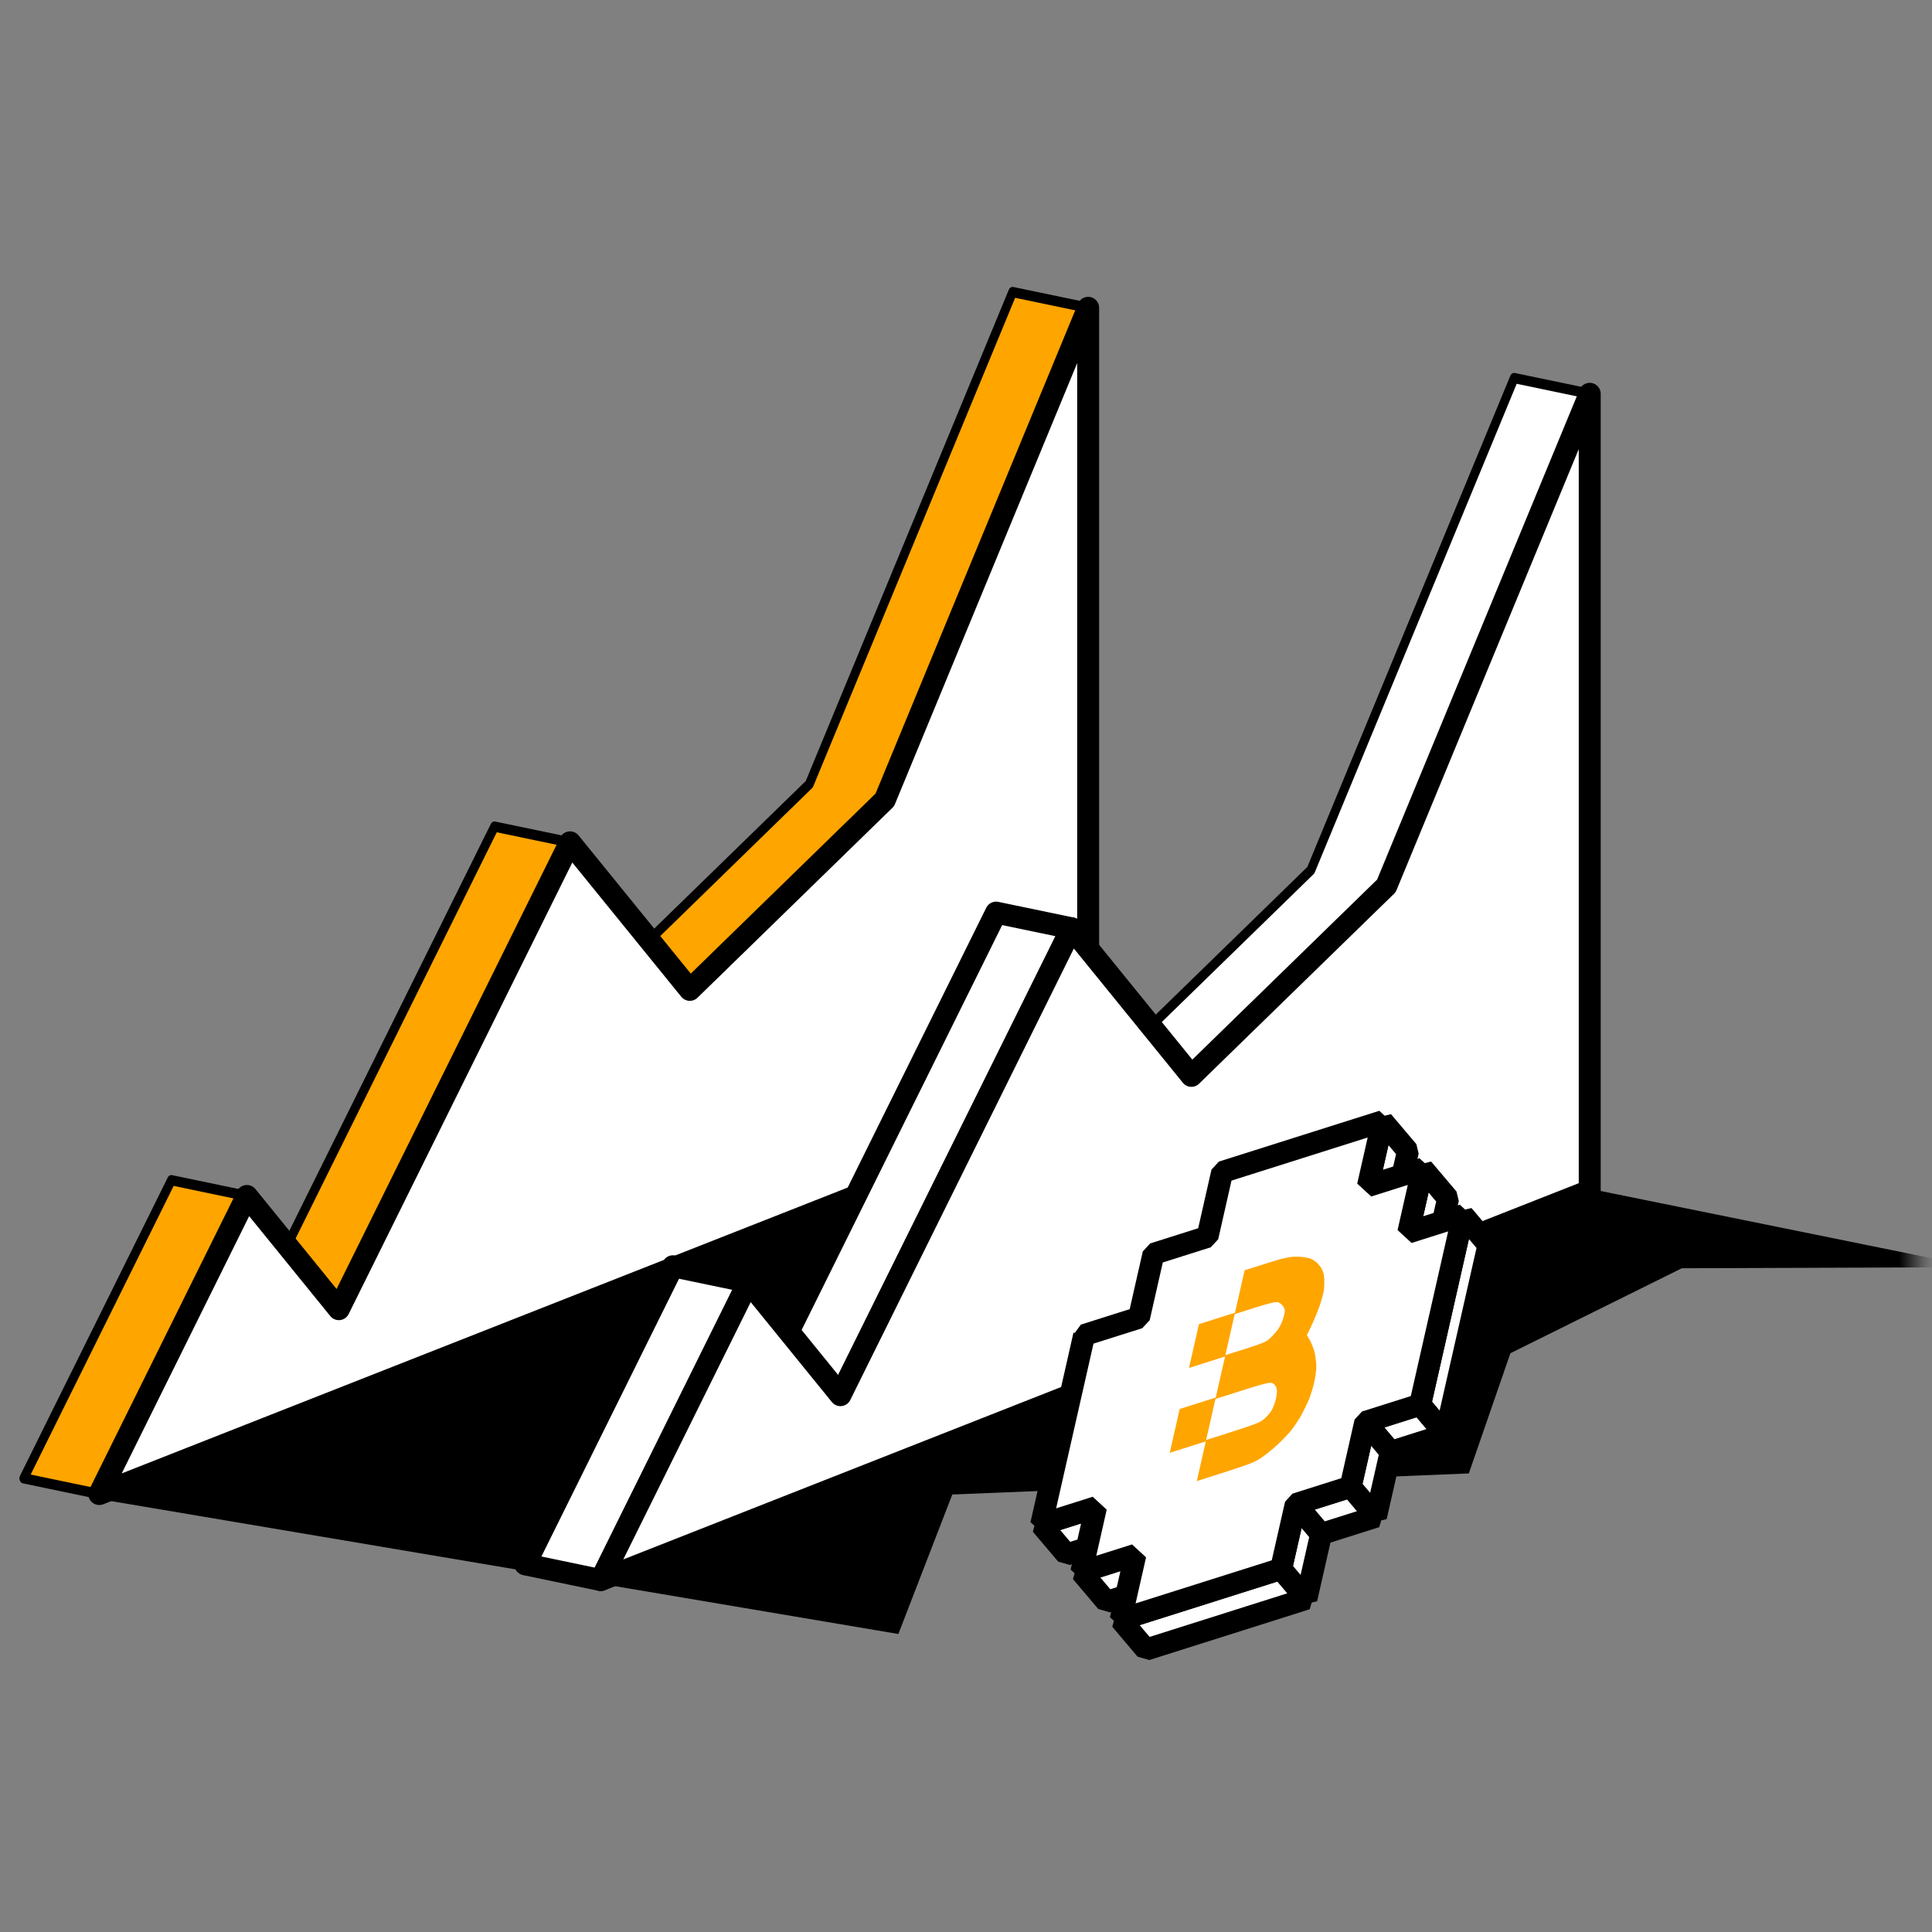 <svg width="88" height="88" fill="none" xmlns="http://www.w3.org/2000/svg"><rect width="100%" height="100%" fill="#808080" stroke="none"/><mask id="a" style="mask-type:luminance" maskUnits="userSpaceOnUse" x="0" y="0" width="88" height="88"><path d="M88 0H0v88h88V0z" fill="#fff"/></mask><g mask="url(#a)"><mask id="b" style="mask-type:luminance" maskUnits="userSpaceOnUse" x="-1" y="7" width="89" height="75"><path d="M87.305 7.367h-88v73.665h88V7.367z" fill="#fff"/></mask><g mask="url(#b)"><path d="M40.918 74.426 4.112 68.213 50.37 49.672l39.63 8.047-13.395.048-7.808 3.87-1.894 5.476-23.527.96-2.457 6.353z" fill="#000"/><path fill-rule="evenodd" clip-rule="evenodd" d="m40.301 36.434 9.263-22.414-3.44-.716-9.261 22.414-8.882 8.653 3.439.716 8.882-8.653zm-14.337 1.933L15.433 59.631l-3.44-.717 10.532-21.263 3.439.716zM4.52 68.052l6.724-13.578-3.438-.716-6.725 13.577 3.439.717z" fill="#fff"/><path fill-rule="evenodd" clip-rule="evenodd" d="m40.301 36.434 9.263-22.414-3.44-.716-9.261 22.414-8.882 8.653 3.439.716 8.882-8.653zm-14.337 1.933L15.433 59.631l-3.44-.717 10.532-21.263 3.439.716zM4.52 68.052l6.724-13.578-3.438-.716-6.725 13.577 3.439.717z" fill="orange"/><path d="m49.565 14.02.177.103a.272.272 0 0 0 0-.21.206.206 0 0 0-.143-.123l-.034.23zm-9.263 22.414-.178-.103a.272.272 0 0 0 .002.209c.028.065.08.111.142.124l.034-.23zm5.824-23.13.034-.23c-.087-.019-.173.033-.212.127l.178.103zm-9.262 22.414-.179-.103a.272.272 0 0 0 .002.209c.028.065.08.111.142.124l.035-.23zm0 0 .126.18a.26.26 0 0 0 .065-.24c-.02-.088-.08-.155-.157-.17l-.034.23zm-8.882 8.653-.126-.181a.259.259 0 0 0-.066.24c.02.089.082.155.158.17l.034-.23zm3.439.716-.035.23a.177.177 0 0 0 .16-.05l-.125-.18zm8.881-8.653.126.18a.26.26 0 0 0 .066-.24c-.02-.088-.081-.155-.157-.17l-.035.23zM15.434 59.63l-.035.23c.082.018.164-.027.205-.112l-.17-.118zm10.53-21.264.171.118a.27.27 0 0 0 .01-.216.206.206 0 0 0-.146-.132l-.034.23zm-13.97 20.547-.17-.117a.271.271 0 0 0-.009.216c.027.07.082.119.145.132l.035-.23zm10.532-21.263.034-.23c-.081-.017-.163.027-.205.112l.17.118zm-11.28 16.823.171.118a.273.273 0 0 0 .009-.216.206.206 0 0 0-.145-.132l-.035.23zM4.521 68.052l-.034.23c.082.017.164-.028.205-.112l-.17-.118zm3.287-14.294.034-.23c-.082-.018-.164.027-.205.111l.17.119zM1.083 67.335l-.171-.117a.272.272 0 0 0-.009.216c.027.07.082.119.145.132l.035-.23zm48.304-53.418-9.263 22.414.356.205 9.262-22.413-.355-.206zm-3.295-.383 3.438.716.069-.46-3.439-.717-.068.461zm-9.05 22.286 9.262-22.414-.356-.205-9.263 22.414.356.205zm-.144-.333-.07.461h.001l.07-.46zm-8.79 9.064 8.881-8.653-.251-.36-8.882 8.652.252.36zm3.347.305-3.438-.716-.07.46 3.44.717.068-.46zm8.721-8.603-8.881 8.653.252.361 8.881-8.653-.252-.36zm.092.411.069-.46-.07.46zM15.604 59.749l10.531-21.264-.341-.236-10.532 21.264.342.236zm-3.644-.604 3.439.716.069-.46-3.439-.717-.069.461zm10.395-21.612L11.824 58.797l.342.236 10.531-21.264-.342-.236zm3.644.604-3.439-.716-.069.46 3.44.717.068-.461zM11.075 54.356 4.351 67.934l.341.236 6.725-13.578-.342-.236zm-3.302-.368 3.439.717.069-.461-3.439-.717-.069.461zm-6.52 13.466L7.98 53.876l-.342-.236L.912 67.218l.342.236zm3.303.368-3.439-.717-.069.461 3.44.717.068-.461z" fill="#000"/><path d="M11.246 54.474 4.521 68.052l45.043-17.736V14.02l-9.262 22.414-8.881 8.653-5.456-6.72-10.532 21.264-4.187-5.157z" fill="#fff" stroke="#000" stroke-linejoin="round"/><path fill-rule="evenodd" clip-rule="evenodd" d="m63.147 40.351 9.262-22.414-3.438-.716-9.263 22.414-8.88 8.653 3.438.716 8.881-8.653z" fill="#fff"/><path d="m72.409 17.937.178.103a.274.274 0 0 0-.002-.21.204.204 0 0 0-.142-.123l-.034.23zm-9.263 22.414-.178-.103a.271.271 0 0 0 .002.209c.028.065.08.112.142.124l.034-.23zm5.824-23.13.034-.23c-.087-.019-.173.034-.212.127l.178.103zm-9.262 22.414-.179-.103a.273.273 0 0 0 .002.21c.028.065.081.11.142.123l.035-.23zm0 0 .126.18a.26.26 0 0 0 .065-.24c-.02-.088-.08-.155-.157-.17l-.034.23zm-8.882 8.653-.126-.18a.26.26 0 0 0-.066.24c.02.088.082.154.158.17l.034-.23zm3.439.716-.035.23a.178.178 0 0 0 .16-.05l-.125-.18zm8.881-8.653.126.18a.26.26 0 0 0 .066-.24c-.02-.088-.08-.154-.157-.17l-.035.23zm9.085-22.517-9.263 22.414.356.206 9.263-22.414-.356-.206zm-3.295-.383 3.438.716.069-.46-3.439-.717-.068.461zm-9.05 22.286 9.262-22.414-.356-.205-9.263 22.414.356.205zm-8.934 8.731 8.882-8.653-.252-.36-8.882 8.652.252.361zm3.347.305-3.439-.716-.068.46 3.438.717.07-.46zm8.721-8.603-8.881 8.654.252.36 8.881-8.652-.252-.361zm.092.411.07-.46h-.001l-.07.46z" fill="#000"/><path d="M48.81 42.284 38.279 63.548l-3.44-.716 10.532-21.264 3.439.716zM34.09 58.39 27.366 71.97l-3.44-.716 6.726-13.578 3.438.716z" fill="#fff" stroke="#000" stroke-linejoin="round"/><path d="M34.091 58.39 27.366 71.97 72.41 54.233V17.937l-9.262 22.414-8.882 8.653-5.456-6.72-10.53 21.264-4.188-5.157z" fill="#fff" stroke="#000" stroke-linejoin="round"/><path d="m47.425 69.443 2.497-.79 1.154 1.362-2.497.79-1.154-1.362zM62.308 54.022l.669-2.95 1.154 1.363-.67 2.95-1.153-1.363zM64.145 56.138l.66-2.907 1.154 1.363-.66 2.907-1.154-1.363zM49.253 71.602l2.46-.779 1.154 1.363-2.46.779-1.154-1.363zM51.043 73.772l7.308-2.313 1.154 1.364-7.308 2.313-1.154-1.364zM64.684 63.98l1.958-8.633 1.154 1.364-1.959 8.632-1.153-1.363z" fill="#fff" stroke="#000" stroke-linejoin="bevel"/><path d="m62.187 64.77 2.497-.79 1.154 1.363-2.497.79-1.154-1.363zM58.352 71.46l.67-2.95 1.154 1.363-.67 2.95-1.154-1.363z" fill="#fff" stroke="#000" stroke-linejoin="bevel"/><path d="m61.52 67.72.67-2.95 1.154 1.363-.67 2.95-1.154-1.363zM59.022 68.51l2.497-.79 1.154 1.363-2.498.79-1.153-1.363z" fill="#fff" stroke="#000" stroke-linejoin="bevel"/><path fill-rule="evenodd" clip-rule="evenodd" d="m49.383 60.81 2.497-.79.66-2.907 2.46-.778.669-2.95 7.307-2.313-.669 2.95 2.497-.79-.659 2.906 2.497-.79-1.958 8.631-2.497.79-.669 2.95-2.497.791-.67 2.95-7.307 2.312.67-2.949-2.461.779.669-2.95-2.497.79 1.958-8.632z" fill="#fff" stroke="#000" stroke-linejoin="bevel"/><path fill-rule="evenodd" clip-rule="evenodd" d="m56.69 57.86.97-.306c.768-.243 1.038-.306 1.335-.313a2.51 2.51 0 0 1 .643.069.968.968 0 0 1 .464.339.94.94 0 0 1 .211.54c.01.154.01.39-.005.523-.01.13-.102.472-.196.756a11.61 11.61 0 0 1-.585 1.343l.141.245c.073.133.172.391.215.568.038.18.074.457.072.614.005.155-.044.5-.102.755a5.454 5.454 0 0 1-.269.838c-.09.202-.25.519-.357.709a6.527 6.527 0 0 1-.414.611 7.206 7.206 0 0 1-.631.657c-.225.21-.568.486-.769.614-.323.212-.48.273-2.9 1.04l.41-1.808-1.643.52.453-1.996 1.642-.52.424-1.87-1.642.52.453-1.995 1.642-.52.438-1.932zm-.876 3.866c1.778-.557 1.84-.588 2.038-.773.12-.113.285-.298.364-.41a2 2 0 0 0 .245-.54c.08-.286.08-.35-.01-.495a.519.519 0 0 0-.255-.197c-.11-.017-.427.06-1.058.26l-.9.285-.424 1.87zm-.877 3.865c2.22-.702 2.413-.775 2.6-.927.119-.09.28-.263.358-.385.09-.139.164-.336.22-.562.054-.237.06-.395.02-.515-.035-.087-.12-.188-.2-.209-.11-.035-.38.034-1.356.342l-1.218.386-.424 1.87z" fill="orange"/></g></g></svg>